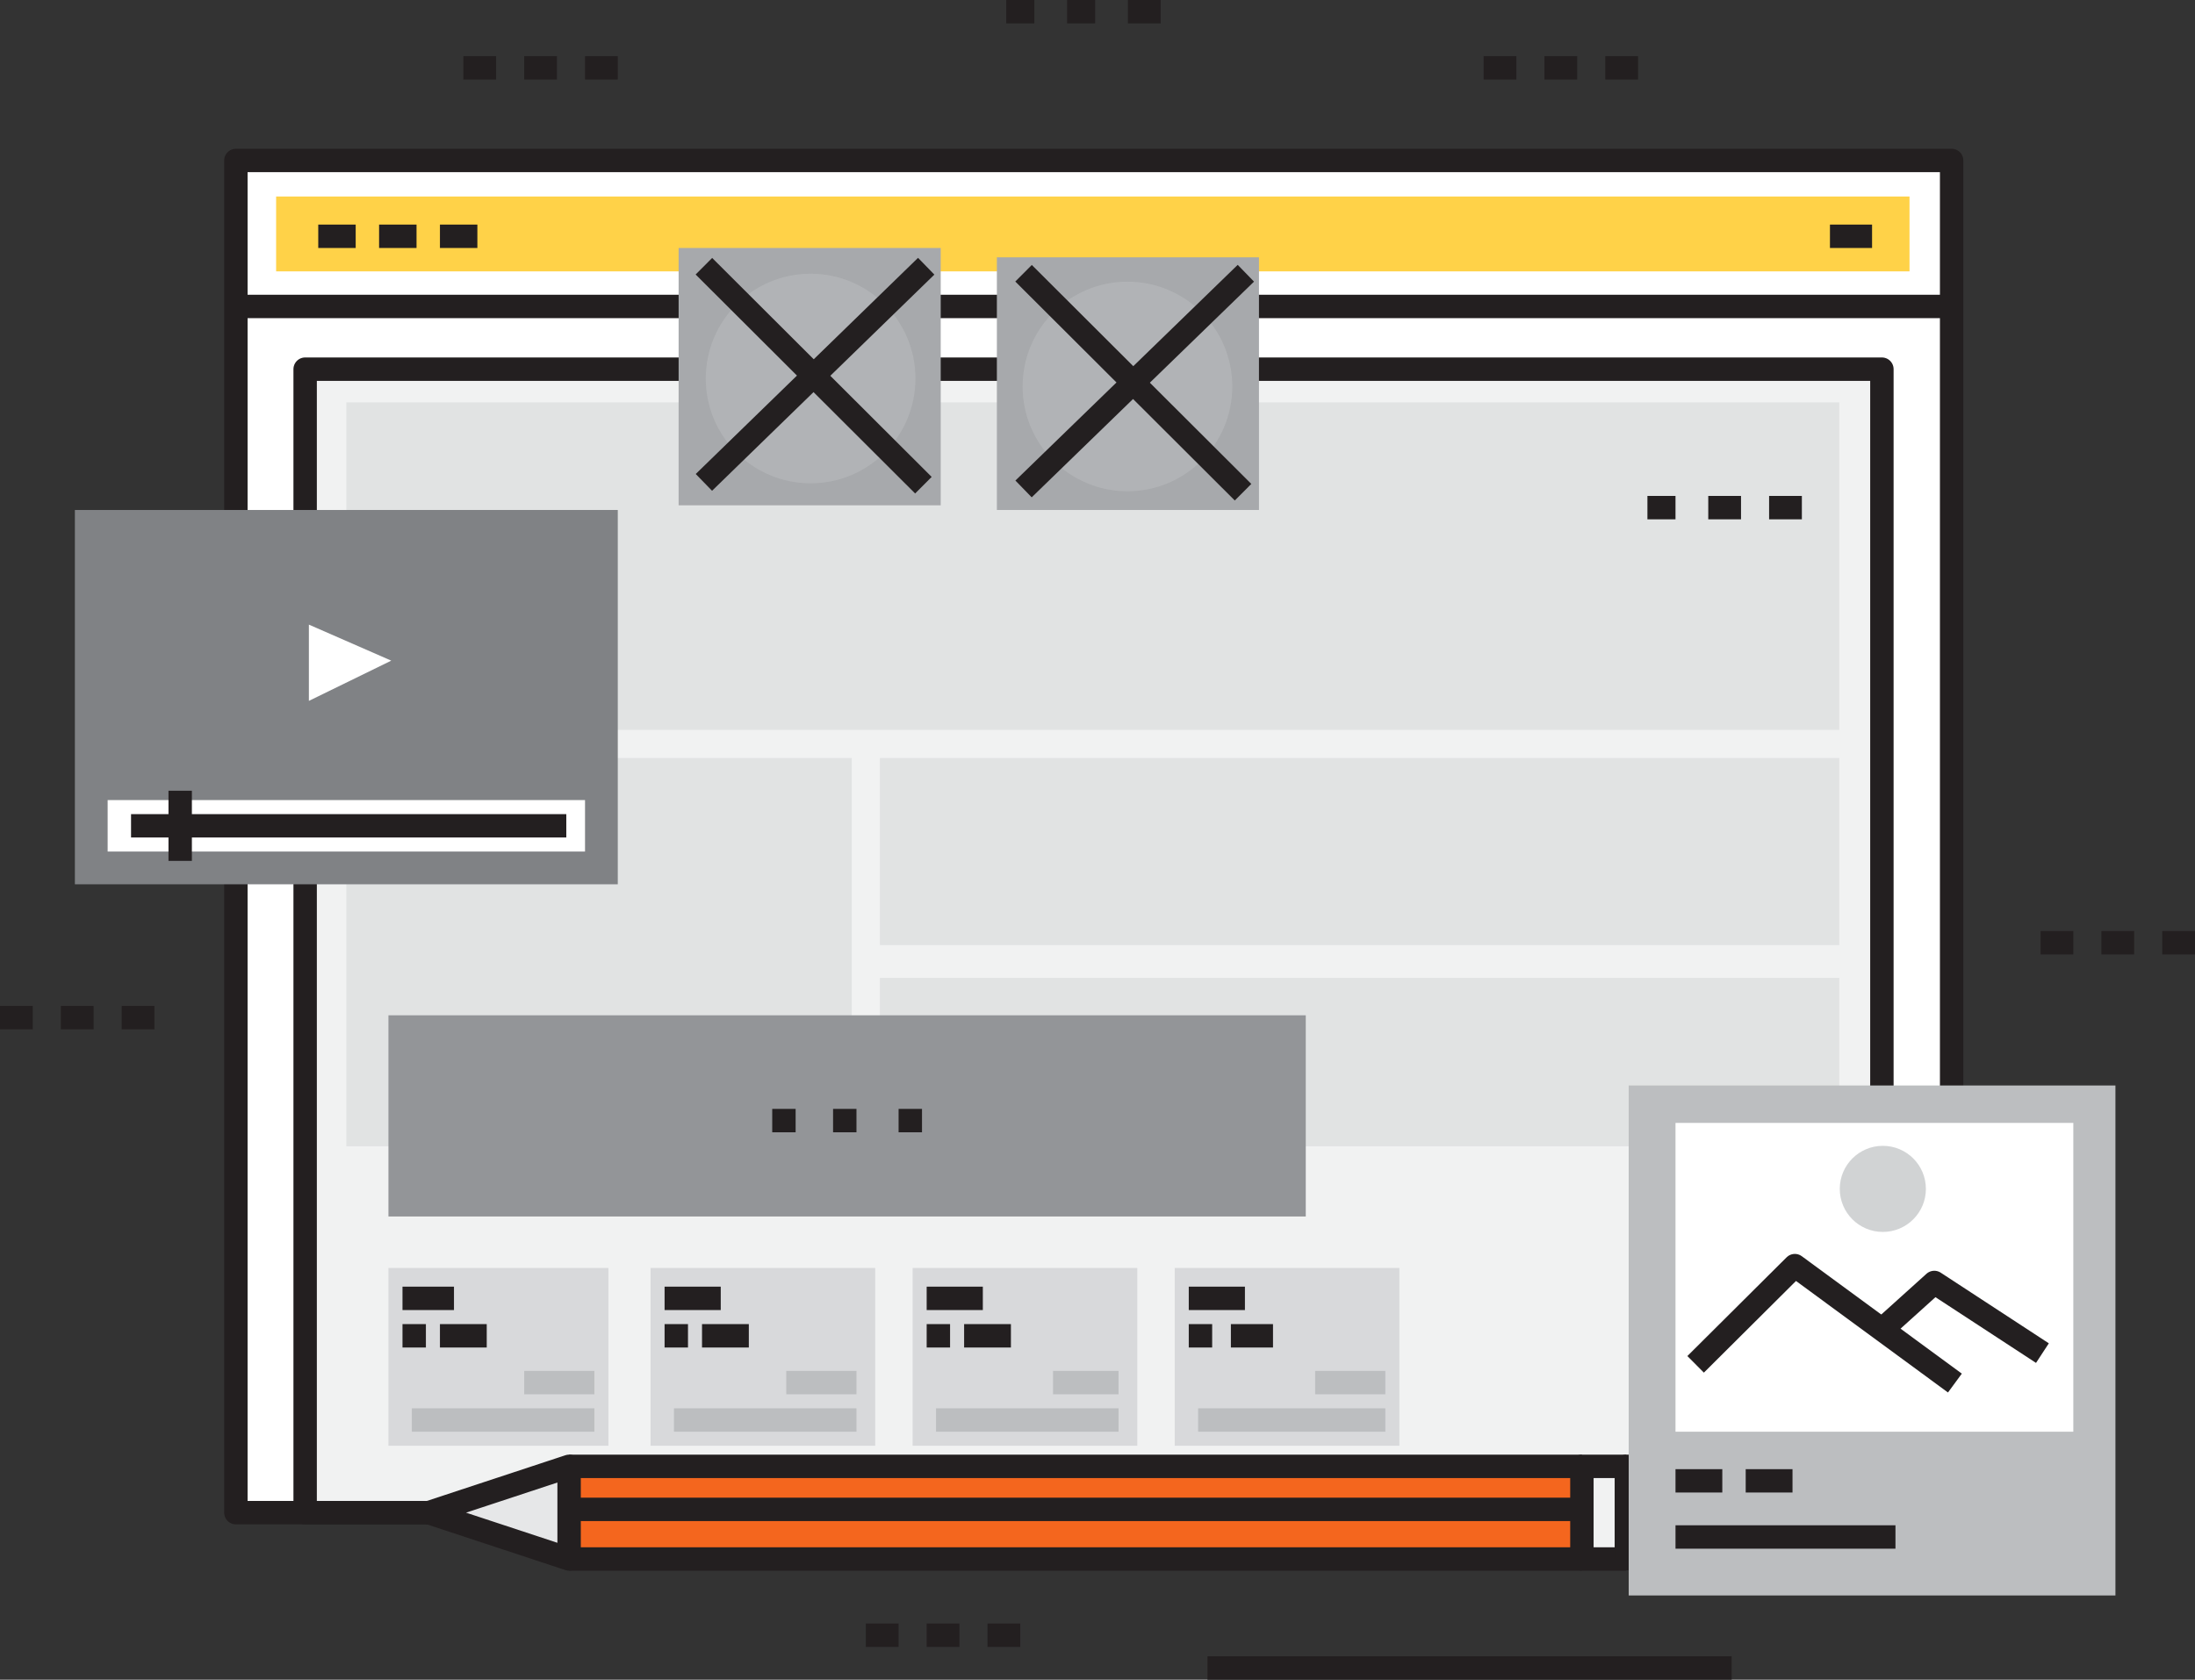 <svg xmlns="http://www.w3.org/2000/svg" width="469" height="359" viewBox="0 0 469 359"><rect x="0" y="0" width="469" height="359" fill="#333333" stroke="none"/><style>.a{fill:#FFF;}.b{fill:none;stroke-linejoin:round;stroke-width:5;stroke:#231F20;}.c{fill:#F1F2F2;}.d{fill:#BCBEC0;}.e{fill:#D8D9DB;}.f{fill:#A7A9AC;}.g{fill:#BCBEC0;opacity:0.5;}.h{fill:#D1D3D4;}.i{fill:#F4661E;}</style><rect x="50.4" y="34.3" width="366.6" height="289" class="a"/><rect x="50.4" y="34.3" width="366.6" height="289" class="b"/><rect x="59" y="42" width="349" height="16" fill="#FFD248"/><line x1="50" y1="65.5" x2="416" y2="65.5" class="b"/><line x1="68" y1="50.5" x2="76" y2="50.5" class="b"/><line x1="81" y1="50.5" x2="89" y2="50.5" class="b"/><line x1="94" y1="50.5" x2="102" y2="50.5" class="b"/><line x1="391" y1="50.5" x2="400" y2="50.5" class="b"/><rect x="65.2" y="78.9" width="336.9" height="244.4" class="c"/><rect x="65.2" y="78.9" width="336.9" height="244.4" class="b"/><g opacity="0.3"><rect x="74" y="86" width="319" height="70" class="d"/><rect x="74" y="162" width="108" height="83" class="d"/><rect x="188" y="162" width="205" height="40" class="d"/><rect x="188" y="209" width="205" height="36" class="d"/></g><rect x="83" y="217" width="196" height="43" fill="#939598"/><line x1="178" y1="239.5" x2="183" y2="239.5" class="b"/><line x1="165" y1="239.5" x2="170" y2="239.5" class="b"/><line x1="192" y1="239.5" x2="197" y2="239.5" class="b"/><rect x="83" y="271" width="47" height="38" class="e"/><rect x="88" y="301" width="39" height="5" class="d"/><rect x="112" y="293" width="15" height="5" class="d"/><line x1="86" y1="285.5" x2="91" y2="285.5" class="b"/><line x1="94" y1="285.5" x2="104" y2="285.5" class="b"/><line x1="86" y1="277.5" x2="97" y2="277.5" class="b"/><rect x="139" y="271" width="48" height="38" class="e"/><rect x="144" y="301" width="39" height="5" class="d"/><rect x="168" y="293" width="15" height="5" class="d"/><line x1="142" y1="285.5" x2="147" y2="285.5" class="b"/><line x1="150" y1="285.5" x2="160" y2="285.5" class="b"/><line x1="142" y1="277.5" x2="154" y2="277.5" class="b"/><rect x="195" y="271" width="48" height="38" class="e"/><rect x="200" y="301" width="39" height="5" class="d"/><rect x="225" y="293" width="14" height="5" class="d"/><line x1="198" y1="285.5" x2="203" y2="285.5" class="b"/><line x1="206" y1="285.5" x2="216" y2="285.5" class="b"/><line x1="198" y1="277.5" x2="210" y2="277.5" class="b"/><rect x="251" y="271" width="48" height="38" class="e"/><rect x="256" y="301" width="40" height="5" class="d"/><rect x="281" y="293" width="15" height="5" class="d"/><line x1="254" y1="285.5" x2="259" y2="285.5" class="b"/><line x1="263" y1="285.5" x2="272" y2="285.5" class="b"/><line x1="254" y1="277.5" x2="266" y2="277.5" class="b"/><rect x="16" y="109" width="116" height="80" fill="#808285"/><rect x="23" y="171" width="102" height="11" class="a"/><polygon points="83.6 141.2 66 133.5 66 149.8 " class="a"/><line x1="28" y1="176.5" x2="121" y2="176.5" class="b"/><line x1="38.5" y1="169" x2="38.5" y2="184" class="b"/><rect x="145" y="53" width="56" height="55" class="f"/><circle cx="173.2" cy="80.9" r="22.4" class="g"/><line x1="150.4" y1="56.9" x2="197.3" y2="103.7" class="b"/><line x1="197.9" y1="56.9" x2="150.4" y2="103.1" class="b"/><rect x="213" y="55" width="56" height="54" class="f"/><circle cx="240.9" cy="82.6" r="22.4" class="g"/><line x1="218.7" y1="58.4" x2="265.6" y2="105.2" class="b"/><line x1="266.2" y1="58.4" x2="218.7" y2="104.5" class="b"/><rect x="347.5" y="313.4" width="30" height="19.7" class="h"/><polygon points="338 322.6 338 313.4 347.5 313.4 347.5 333.2 338 333.2 " class="c"/><polygon points="91.6 323.3 121.6 313.4 121.6 322.6 121.6 333.2 " fill="#E6E7E8"/><polygon points="121.6 322.6 121.6 313.4 338 313.4 338 322.6 122.4 322.6 " class="i"/><polygon points="121.6 333.2 121.6 322.6 122.4 322.6 338 322.6 338 333.2 " class="i"/><line x1="338" y1="333.2" x2="121.6" y2="333.2" class="b"/><line x1="121.6" y1="313.4" x2="338" y2="313.4" class="b"/><polyline points=" 338.8 322.6 338 322.6 122.4 322.6 " class="b"/><polyline points=" 347.5 313.4 338 313.4 338 322.6 338 333.2 347.5 333.2 " class="b"/><rect x="347.5" y="313.4" width="30" height="19.7" class="b"/><polygon points=" 121.6 333.2 91.6 323.3 121.6 313.4 121.6 322.6 " class="b"/><rect x="348" y="232" width="104" height="109" class="d"/><rect x="358" y="240" width="85" height="66" class="a"/><polyline points=" 362.3 291.6 383.5 270.5 417.7 295.6 " class="b"/><polyline points=" 402.1 284.2 413.3 274.1 436.4 289.2 " class="b"/><circle cx="402.3" cy="254.1" r="9.2" class="h"/><line x1="358" y1="316.5" x2="368" y2="316.5" class="b"/><line x1="358" y1="328.5" x2="405" y2="328.5" class="b"/><line x1="373" y1="316.5" x2="383" y2="316.5" class="b"/><line x1="258" y1="356.5" x2="370" y2="356.5" class="b"/><line x1="352" y1="108.5" x2="358" y2="108.5" class="b"/><line x1="365" y1="108.5" x2="372" y2="108.5" class="b"/><line x1="378" y1="108.5" x2="385" y2="108.5" class="b"/><line x1="215" y1="2.5" x2="221" y2="2.5" class="b"/><line x1="228" y1="2.5" x2="234" y2="2.5" class="b"/><line x1="241" y1="2.5" x2="248" y2="2.5" class="b"/><line x1="436" y1="201.5" x2="443" y2="201.5" class="b"/><line x1="449" y1="201.5" x2="456" y2="201.5" class="b"/><line x1="462" y1="201.5" x2="469" y2="201.5" class="b"/><line y1="217.5" x2="7" y2="217.5" class="b"/><line x1="13" y1="217.5" x2="20" y2="217.5" class="b"/><line x1="26" y1="217.5" x2="33" y2="217.5" class="b"/><line x1="185" y1="349.5" x2="192" y2="349.5" class="b"/><line x1="198" y1="349.5" x2="205" y2="349.5" class="b"/><line x1="211" y1="349.5" x2="218" y2="349.5" class="b"/><line x1="317" y1="14.5" x2="324" y2="14.5" class="b"/><line x1="330" y1="14.5" x2="337" y2="14.5" class="b"/><line x1="343" y1="14.5" x2="350" y2="14.5" class="b"/><line x1="99" y1="14.5" x2="106" y2="14.5" class="b"/><line x1="112" y1="14.5" x2="119" y2="14.5" class="b"/><line x1="125" y1="14.5" x2="132" y2="14.5" class="b"/></svg>
